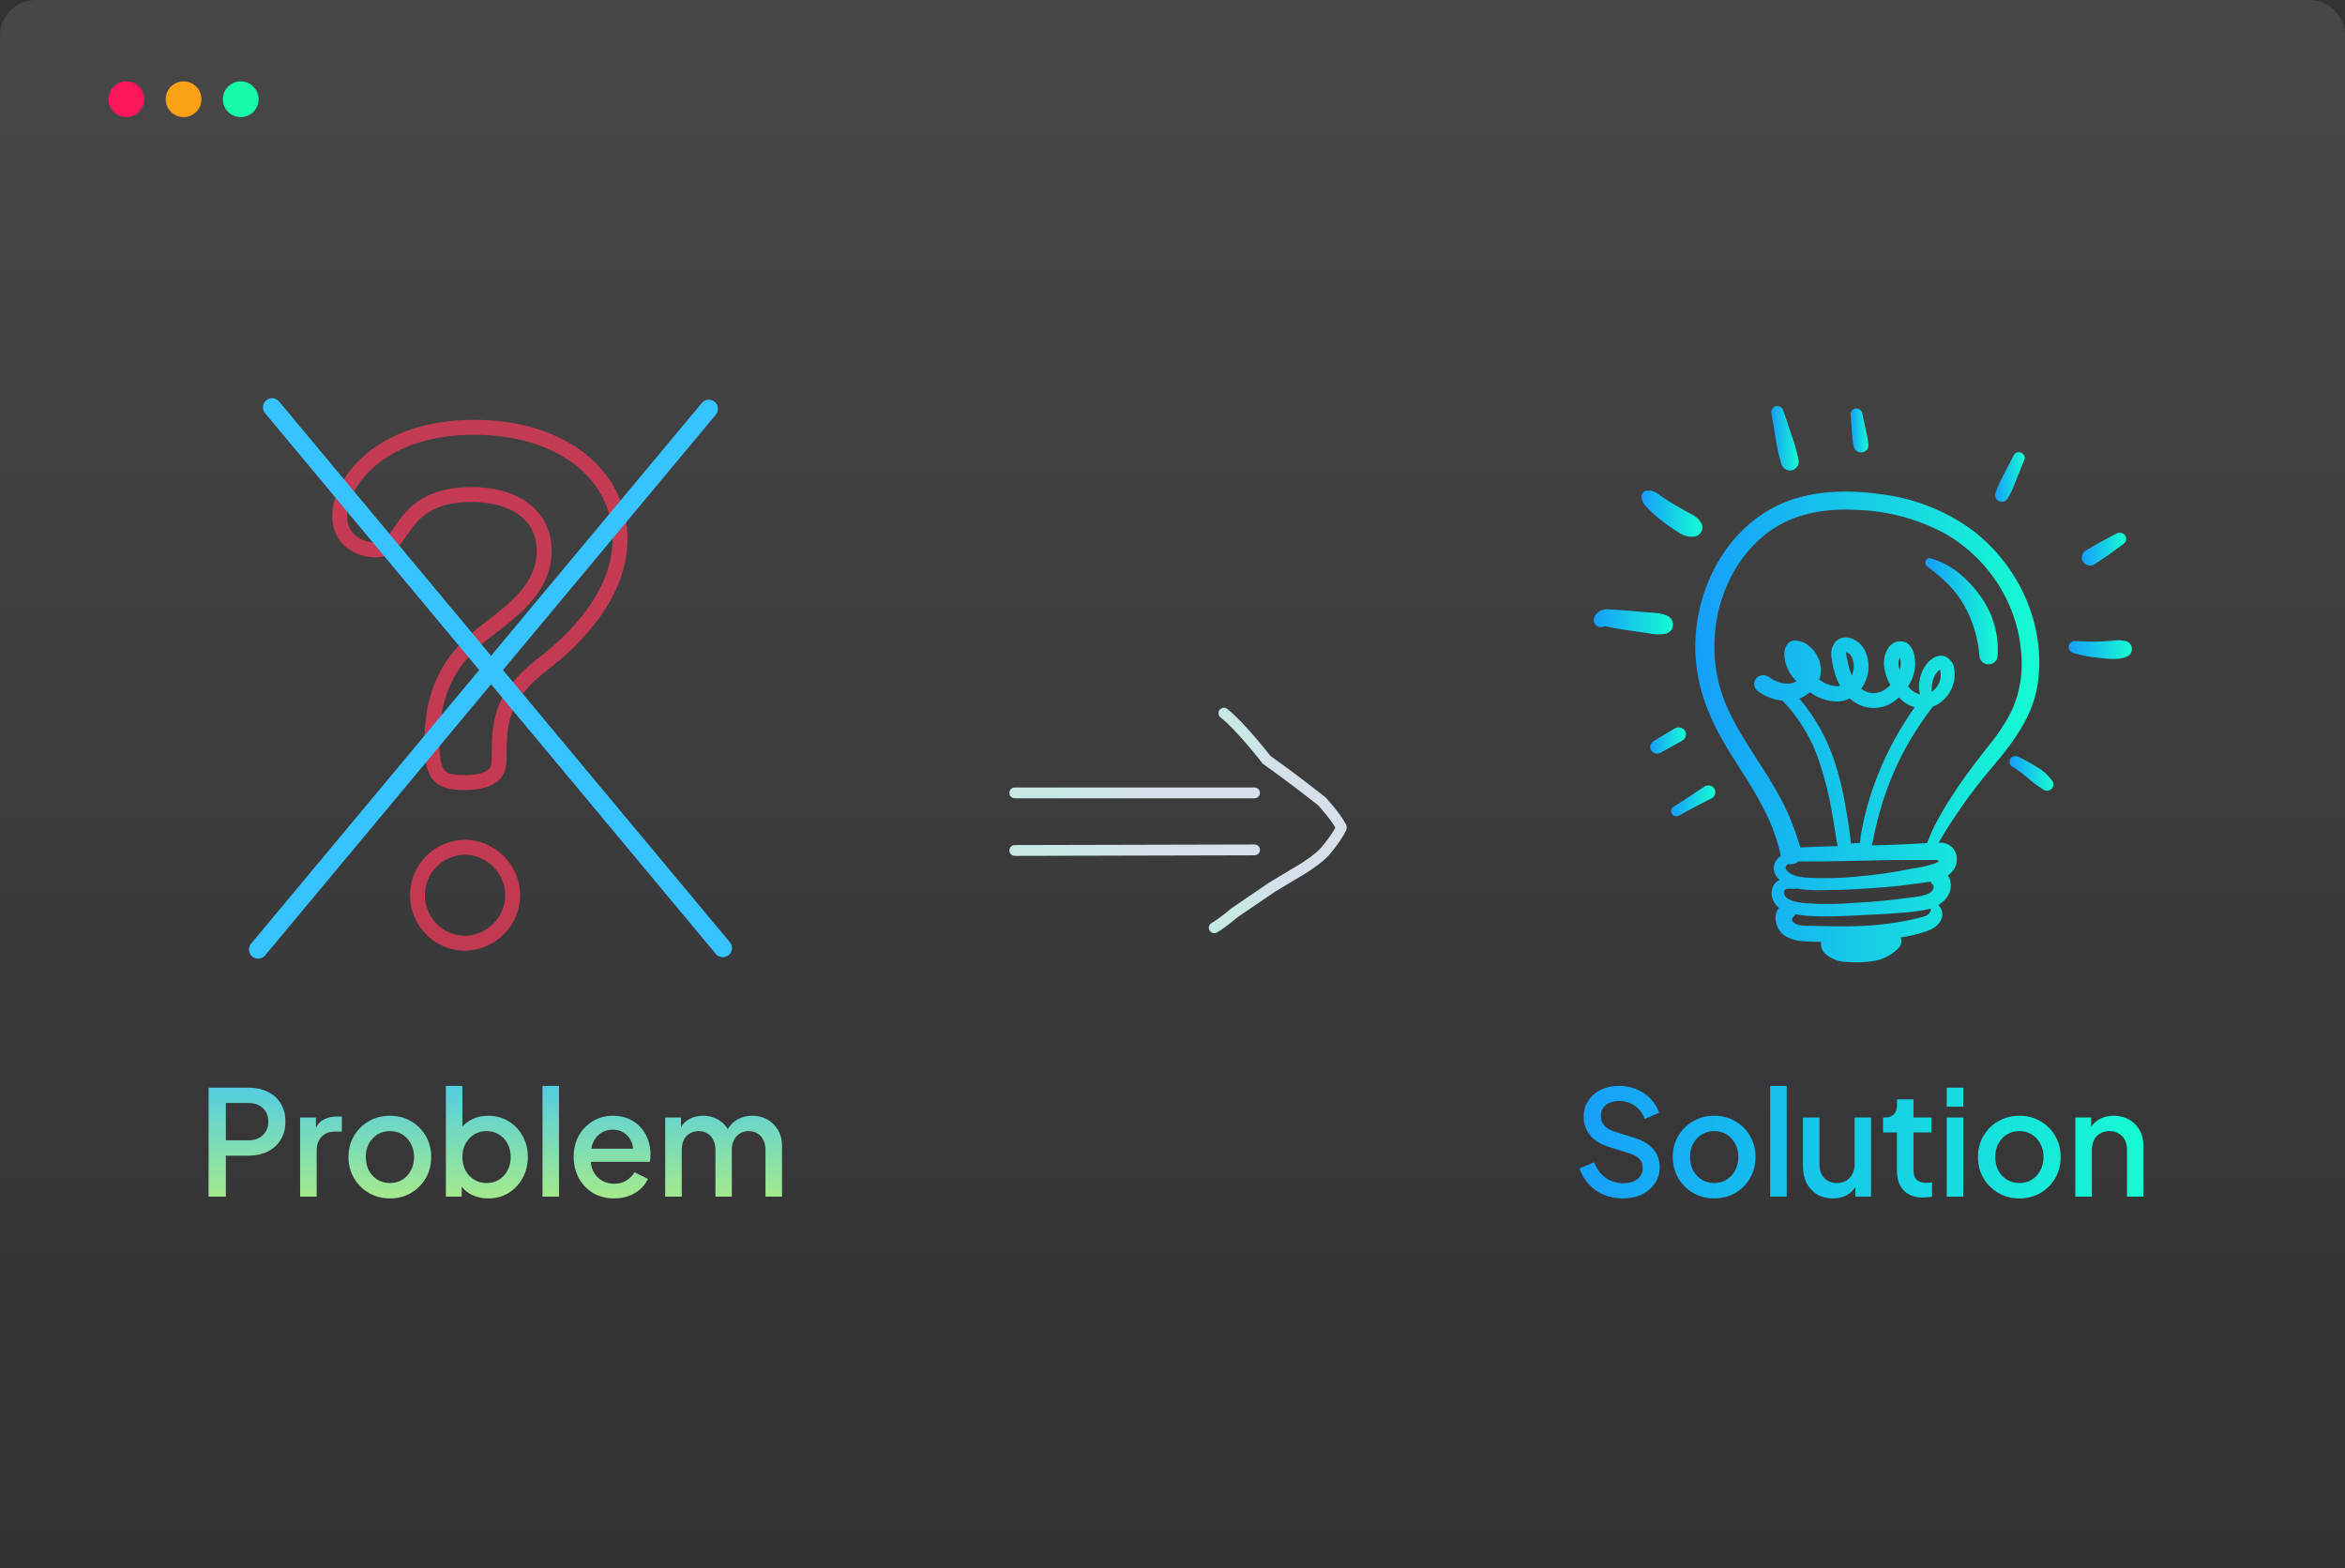 <svg width="456" height="305" viewBox="0 0 456 305" fill="none" xmlns="http://www.w3.org/2000/svg">
<rect x="0" y="0" width="456" height="305" fill="#333333" stroke="none"/>
<path d="M0 6.949C0 3.111 3.111 0 6.949 0H449.051C452.889 0 456 3.111 456 6.949V305H0V6.949Z" fill="url(#paint0_linear_719_1057)" fill-opacity="0.1"/>
<circle cx="24.579" cy="19.303" r="3.474" fill="#FC165B"/>
<circle cx="35.697" cy="19.303" r="3.474" fill="#FCA016"/>
<circle cx="46.814" cy="19.303" r="3.474" fill="#16FCA9"/>
<g opacity="0.9">
<path d="M197.332 154.214H243.95" stroke="url(#paint1_linear_719_1057)" stroke-width="2.105" stroke-linecap="round"/>
<path d="M197.332 165.415L243.956 165.301" stroke="url(#paint2_linear_719_1057)" stroke-width="2.105" stroke-linecap="round"/>
<path d="M237.989 138.709C241.205 141.205 246.295 147.776 246.295 147.776L250.224 150.632C252.508 152.313 257.024 155.841 257.024 155.841C257.024 155.841 259.787 158.874 260.606 160.513C260.736 160.772 260.946 160.786 260.78 161.119C259.998 162.681 258.861 164.158 257.751 165.497C256.565 166.928 253.65 168.767 253.65 168.767C253.65 168.767 249.858 171.08 247.316 172.574L240.1 177.498C240.1 177.498 237.574 179.64 236.12 180.448" stroke="url(#paint3_linear_719_1057)" stroke-width="2.105" stroke-linecap="round"/>
</g>
<path d="M105.449 129.259L105.446 129.262C101.468 132.374 99.291 135.135 98.171 138.191C97.071 141.188 97.053 144.322 97.053 147.918C97.053 149 96.774 149.981 95.966 150.719C95.131 151.482 93.484 152.215 90.24 152.215C87.479 152.215 86.123 151.691 85.345 150.764C84.496 149.753 83.986 147.881 83.986 144.277C83.986 138.479 85.263 134.269 86.979 131.115C88.698 127.953 90.898 125.776 92.864 124.089C93.677 123.397 94.585 122.699 95.564 121.945C95.934 121.66 96.315 121.368 96.704 121.065C98.098 119.98 99.568 118.789 100.901 117.465C103.563 114.819 105.827 111.493 105.827 107.155C105.827 103.446 104.183 100.624 101.526 98.785C98.931 96.988 95.459 96.181 91.774 96.181C88.017 96.181 85.278 96.891 83.179 98.045C81.079 99.2 79.739 100.736 78.696 102.17C78.376 102.609 78.059 103.077 77.766 103.508C77.605 103.745 77.452 103.97 77.311 104.174C76.884 104.787 76.498 105.295 76.088 105.71C75.332 106.476 74.467 106.964 73.005 106.964C71.409 106.964 69.638 106.426 68.295 105.343C66.992 104.293 66.051 102.705 66.051 100.433C66.051 93.914 73.814 83.11 92.193 83.11C109.651 83.11 120.573 92.706 120.573 104.773C120.573 110.909 117.797 116.273 114.458 120.529C111.123 124.778 107.318 127.806 105.449 129.259ZM81.176 174.116L81.176 174.113C81.171 171.657 82.136 169.298 83.861 167.55C85.583 165.805 87.922 164.81 90.373 164.779C92.84 164.805 95.199 165.797 96.944 167.542C98.689 169.288 99.681 171.648 99.706 174.116C99.681 176.585 98.689 178.945 96.944 180.69C95.197 182.438 92.834 183.43 90.364 183.453C85.195 183.449 81.176 179.106 81.176 174.116Z" stroke="#FD3A5C" stroke-opacity="0.7" stroke-width="2.9"/>
<line x1="52.911" y1="79.227" x2="140.554" y2="184.396" stroke="url(#paint4_linear_719_1057)" stroke-width="3.547" stroke-linecap="round"/>
<line x1="50.187" y1="184.681" x2="137.837" y2="79.517" stroke="url(#paint5_linear_719_1057)" stroke-width="3.547" stroke-linecap="round"/>
<path d="M40.56 232.748V211.543H48.273C49.696 211.543 50.949 211.809 52.03 212.34C53.131 212.852 53.985 213.612 54.592 214.617C55.199 215.604 55.503 216.79 55.503 218.175C55.503 219.541 55.19 220.718 54.564 221.705C53.956 222.691 53.112 223.45 52.03 223.982C50.949 224.513 49.696 224.779 48.273 224.779H43.918V232.748H40.56ZM43.918 221.79H48.359C49.118 221.79 49.782 221.638 50.351 221.335C50.92 221.031 51.366 220.613 51.689 220.082C52.011 219.532 52.173 218.887 52.173 218.147C52.173 217.407 52.011 216.771 51.689 216.24C51.366 215.689 50.92 215.272 50.351 214.987C49.782 214.684 49.118 214.532 48.359 214.532H43.918V221.79ZM58.364 232.748V217.35H61.438V220.452L61.153 219.997C61.495 218.991 62.045 218.27 62.804 217.834C63.563 217.378 64.474 217.15 65.537 217.15H66.476V220.082H65.138C64.076 220.082 63.212 220.414 62.548 221.078C61.903 221.724 61.58 222.653 61.58 223.868V232.748H58.364ZM75.822 233.09C74.341 233.09 72.985 232.739 71.751 232.037C70.537 231.335 69.569 230.376 68.848 229.162C68.127 227.948 67.766 226.572 67.766 225.035C67.766 223.479 68.127 222.103 68.848 220.908C69.569 219.693 70.537 218.744 71.751 218.061C72.966 217.359 74.322 217.008 75.822 217.008C77.34 217.008 78.696 217.359 79.892 218.061C81.106 218.744 82.064 219.693 82.767 220.908C83.488 222.103 83.848 223.479 83.848 225.035C83.848 226.591 83.488 227.976 82.767 229.19C82.046 230.405 81.078 231.363 79.863 232.065C78.649 232.748 77.302 233.09 75.822 233.09ZM75.822 230.101C76.732 230.101 77.539 229.883 78.241 229.447C78.943 229.01 79.493 228.412 79.892 227.653C80.309 226.875 80.518 226.003 80.518 225.035C80.518 224.067 80.309 223.204 79.892 222.445C79.493 221.686 78.943 221.088 78.241 220.651C77.539 220.215 76.732 219.997 75.822 219.997C74.93 219.997 74.123 220.215 73.402 220.651C72.7 221.088 72.14 221.686 71.723 222.445C71.324 223.204 71.125 224.067 71.125 225.035C71.125 226.003 71.324 226.875 71.723 227.653C72.14 228.412 72.7 229.01 73.402 229.447C74.123 229.883 74.93 230.101 75.822 230.101ZM94.93 233.09C93.735 233.09 92.644 232.843 91.657 232.35C90.689 231.856 89.94 231.145 89.409 230.215L89.778 229.617V232.748H86.704V211.202H89.921V220.538L89.409 219.798C89.978 218.925 90.737 218.242 91.686 217.748C92.634 217.255 93.716 217.008 94.93 217.008C96.391 217.008 97.701 217.359 98.858 218.061C100.035 218.763 100.955 219.722 101.619 220.936C102.302 222.151 102.644 223.517 102.644 225.035C102.644 226.553 102.302 227.919 101.619 229.134C100.955 230.348 100.044 231.316 98.887 232.037C97.729 232.739 96.41 233.09 94.93 233.09ZM94.617 230.101C95.528 230.101 96.335 229.883 97.037 229.447C97.739 229.01 98.289 228.412 98.688 227.653C99.105 226.875 99.314 226.003 99.314 225.035C99.314 224.067 99.105 223.204 98.688 222.445C98.289 221.686 97.739 221.088 97.037 220.651C96.335 220.215 95.528 219.997 94.617 219.997C93.725 219.997 92.919 220.215 92.198 220.651C91.496 221.088 90.936 221.686 90.519 222.445C90.12 223.204 89.921 224.067 89.921 225.035C89.921 226.003 90.12 226.875 90.519 227.653C90.936 228.412 91.496 229.01 92.198 229.447C92.919 229.883 93.725 230.101 94.617 230.101ZM105.489 232.748V211.202H108.705V232.748H105.489ZM119.412 233.09C117.875 233.09 116.508 232.739 115.313 232.037C114.137 231.316 113.216 230.348 112.552 229.134C111.888 227.9 111.556 226.524 111.556 225.006C111.556 223.45 111.888 222.075 112.552 220.879C113.235 219.684 114.146 218.744 115.285 218.061C116.423 217.359 117.713 217.008 119.156 217.008C120.313 217.008 121.347 217.207 122.258 217.606C123.169 218.004 123.937 218.555 124.564 219.257C125.19 219.94 125.664 220.727 125.987 221.619C126.328 222.511 126.499 223.46 126.499 224.466C126.499 224.712 126.49 224.968 126.471 225.234C126.452 225.5 126.414 225.746 126.357 225.974H114.089V223.412H124.535L122.998 224.579C123.188 223.65 123.121 222.824 122.799 222.103C122.495 221.363 122.021 220.784 121.376 220.367C120.75 219.93 120.009 219.712 119.156 219.712C118.302 219.712 117.543 219.93 116.879 220.367C116.214 220.784 115.702 221.391 115.341 222.188C114.981 222.966 114.839 223.915 114.915 225.035C114.82 226.078 114.962 226.989 115.341 227.767C115.74 228.545 116.29 229.152 116.992 229.589C117.713 230.025 118.529 230.244 119.44 230.244C120.37 230.244 121.157 230.035 121.803 229.617C122.467 229.2 122.989 228.659 123.368 227.995L125.987 229.276C125.683 229.997 125.209 230.652 124.564 231.24C123.937 231.809 123.178 232.264 122.287 232.606C121.414 232.929 120.455 233.09 119.412 233.09ZM129.354 232.748V217.35H132.428V220.68L132.03 220.168C132.352 219.124 132.941 218.336 133.795 217.805C134.649 217.274 135.626 217.008 136.726 217.008C137.96 217.008 139.051 217.34 140 218.004C140.967 218.65 141.613 219.513 141.935 220.595L141.024 220.68C141.48 219.446 142.172 218.526 143.102 217.919C144.051 217.312 145.132 217.008 146.347 217.008C147.41 217.008 148.368 217.255 149.222 217.748C150.095 218.242 150.787 218.925 151.3 219.798C151.812 220.67 152.068 221.667 152.068 222.786V232.748H148.852V223.669C148.852 222.891 148.709 222.236 148.425 221.705C148.159 221.154 147.78 220.737 147.286 220.452C146.812 220.149 146.252 219.997 145.607 219.997C144.962 219.997 144.392 220.149 143.899 220.452C143.406 220.737 143.017 221.154 142.732 221.705C142.447 222.255 142.305 222.91 142.305 223.669V232.748H139.117V223.669C139.117 222.891 138.975 222.236 138.69 221.705C138.425 221.154 138.045 220.737 137.552 220.452C137.077 220.149 136.508 219.997 135.844 219.997C135.199 219.997 134.63 220.149 134.136 220.452C133.643 220.737 133.254 221.154 132.969 221.705C132.704 222.255 132.571 222.91 132.571 223.669V232.748H129.354Z" fill="url(#paint6_linear_719_1057)"/>
<path d="M315.504 233.09C314.176 233.09 312.942 232.843 311.804 232.35C310.665 231.838 309.697 231.145 308.9 230.272C308.103 229.399 307.515 228.393 307.136 227.255L309.982 226.059C310.494 227.369 311.244 228.374 312.231 229.077C313.217 229.779 314.356 230.13 315.646 230.13C316.405 230.13 317.069 230.016 317.639 229.788C318.208 229.541 318.644 229.2 318.948 228.763C319.271 228.327 319.432 227.824 319.432 227.255C319.432 226.477 319.214 225.86 318.777 225.405C318.341 224.949 317.696 224.589 316.842 224.323L312.857 223.071C311.263 222.577 310.048 221.828 309.213 220.822C308.379 219.798 307.961 218.602 307.961 217.236C307.961 216.04 308.255 214.997 308.843 214.105C309.432 213.194 310.238 212.482 311.263 211.97C312.307 211.458 313.492 211.202 314.821 211.202C316.092 211.202 317.25 211.429 318.293 211.885C319.337 212.321 320.229 212.928 320.969 213.706C321.728 214.484 322.278 215.386 322.62 216.41L319.83 217.634C319.413 216.515 318.758 215.651 317.866 215.044C316.993 214.437 315.978 214.133 314.821 214.133C314.119 214.133 313.502 214.257 312.971 214.503C312.439 214.731 312.022 215.073 311.718 215.528C311.434 215.964 311.291 216.477 311.291 217.065C311.291 217.748 311.51 218.355 311.946 218.887C312.382 219.418 313.047 219.817 313.938 220.082L317.639 221.249C319.327 221.762 320.599 222.502 321.453 223.469C322.307 224.418 322.734 225.604 322.734 227.027C322.734 228.204 322.42 229.247 321.794 230.158C321.187 231.069 320.343 231.79 319.261 232.321C318.179 232.834 316.927 233.09 315.504 233.09ZM333.336 233.09C331.856 233.09 330.499 232.739 329.266 232.037C328.051 231.335 327.083 230.376 326.362 229.162C325.641 227.948 325.281 226.572 325.281 225.035C325.281 223.479 325.641 222.103 326.362 220.908C327.083 219.693 328.051 218.744 329.266 218.061C330.48 217.359 331.837 217.008 333.336 217.008C334.854 217.008 336.211 217.359 337.406 218.061C338.621 218.744 339.579 219.693 340.281 220.908C341.002 222.103 341.363 223.479 341.363 225.035C341.363 226.591 341.002 227.976 340.281 229.19C339.56 230.405 338.592 231.363 337.378 232.065C336.163 232.748 334.816 233.09 333.336 233.09ZM333.336 230.101C334.247 230.101 335.053 229.883 335.755 229.447C336.457 229.01 337.008 228.412 337.406 227.653C337.824 226.875 338.032 226.003 338.032 225.035C338.032 224.067 337.824 223.204 337.406 222.445C337.008 221.686 336.457 221.088 335.755 220.651C335.053 220.215 334.247 219.997 333.336 219.997C332.444 219.997 331.638 220.215 330.917 220.651C330.214 221.088 329.655 221.686 329.237 222.445C328.839 223.204 328.639 224.067 328.639 225.035C328.639 226.003 328.839 226.875 329.237 227.653C329.655 228.412 330.214 229.01 330.917 229.447C331.638 229.883 332.444 230.101 333.336 230.101ZM344.219 232.748V211.202H347.435V232.748H344.219ZM356.405 233.09C355.248 233.09 354.233 232.834 353.36 232.321C352.487 231.79 351.804 231.06 351.311 230.13C350.836 229.181 350.599 228.09 350.599 226.856V217.35H353.815V226.572C353.815 227.274 353.958 227.891 354.242 228.422C354.527 228.953 354.925 229.371 355.438 229.674C355.95 229.959 356.538 230.101 357.202 230.101C357.886 230.101 358.483 229.949 358.996 229.646C359.508 229.342 359.906 228.915 360.191 228.365C360.495 227.815 360.646 227.17 360.646 226.429V217.35H363.834V232.748H360.789V229.731L361.13 230.13C360.77 231.078 360.172 231.809 359.337 232.321C358.502 232.834 357.525 233.09 356.405 233.09ZM373.966 232.919C372.353 232.919 371.101 232.464 370.209 231.553C369.317 230.642 368.871 229.361 368.871 227.71V220.253H366.167V217.35H366.594C367.315 217.35 367.875 217.141 368.274 216.723C368.672 216.306 368.871 215.737 368.871 215.016V213.82H372.088V217.35H375.589V220.253H372.088V227.568C372.088 228.099 372.173 228.555 372.344 228.934C372.515 229.295 372.79 229.579 373.169 229.788C373.549 229.978 374.042 230.073 374.65 230.073C374.801 230.073 374.972 230.063 375.162 230.044C375.352 230.025 375.532 230.006 375.703 229.987V232.748C375.437 232.786 375.143 232.824 374.82 232.862C374.498 232.9 374.213 232.919 373.966 232.919ZM378.558 232.748V217.35H381.774V232.748H378.558ZM378.558 215.243V211.543H381.774V215.243H378.558ZM392.68 233.09C391.2 233.09 389.843 232.739 388.609 232.037C387.395 231.335 386.427 230.376 385.706 229.162C384.985 227.948 384.625 226.572 384.625 225.035C384.625 223.479 384.985 222.103 385.706 220.908C386.427 219.693 387.395 218.744 388.609 218.061C389.824 217.359 391.181 217.008 392.68 217.008C394.198 217.008 395.554 217.359 396.75 218.061C397.964 218.744 398.923 219.693 399.625 220.908C400.346 222.103 400.706 223.479 400.706 225.035C400.706 226.591 400.346 227.976 399.625 229.19C398.904 230.405 397.936 231.363 396.721 232.065C395.507 232.748 394.16 233.09 392.68 233.09ZM392.68 230.101C393.591 230.101 394.397 229.883 395.099 229.447C395.801 229.01 396.351 228.412 396.75 227.653C397.167 226.875 397.376 226.003 397.376 225.035C397.376 224.067 397.167 223.204 396.75 222.445C396.351 221.686 395.801 221.088 395.099 220.651C394.397 220.215 393.591 219.997 392.68 219.997C391.788 219.997 390.981 220.215 390.26 220.651C389.558 221.088 388.998 221.686 388.581 222.445C388.182 223.204 387.983 224.067 387.983 225.035C387.983 226.003 388.182 226.875 388.581 227.653C388.998 228.412 389.558 229.01 390.26 229.447C390.981 229.883 391.788 230.101 392.68 230.101ZM403.563 232.748V217.35H406.637V220.367L406.267 219.968C406.646 219.001 407.253 218.27 408.088 217.777C408.923 217.264 409.891 217.008 410.992 217.008C412.13 217.008 413.136 217.255 414.009 217.748C414.882 218.242 415.565 218.925 416.058 219.798C416.551 220.67 416.798 221.676 416.798 222.815V232.748H413.61V223.669C413.61 222.891 413.468 222.236 413.183 221.705C412.899 221.154 412.491 220.737 411.959 220.452C411.447 220.149 410.859 219.997 410.195 219.997C409.531 219.997 408.933 220.149 408.401 220.452C407.889 220.737 407.491 221.154 407.206 221.705C406.921 222.255 406.779 222.91 406.779 223.669V232.748H403.563Z" fill="url(#paint7_linear_719_1057)"/>
<g clip-path="url(#clip0_719_1057)">
<path d="M383.446 103.047C378.277 99.299 372.197 96.915 365.799 96.128C359.159 95.201 352.079 95.322 345.878 98.201C334.789 103.442 329.02 116.143 329.717 127.731C330.107 134.182 332.515 140.021 335.868 145.536C339.138 150.899 342.857 155.979 344.998 161.923C345.533 163.417 345.974 164.941 346.318 166.487C346.122 166.612 345.936 166.753 345.762 166.906C345.249 167.407 344.951 168.079 344.927 168.785C344.904 169.492 345.158 170.181 345.637 170.712C345.759 170.872 345.892 171.023 346.036 171.164C345.672 171.321 345.353 171.561 345.106 171.866C344.734 172.38 344.523 172.987 344.496 173.614C344.47 174.242 344.629 174.864 344.957 175.406C345.205 175.856 345.544 176.254 345.953 176.575C344.608 178.059 345.355 180.776 346.924 181.905C348.082 182.65 349.437 183.053 350.825 183.067C351.937 183.147 353.058 183.171 354.145 183.196C354.07 183.609 354.1 184.034 354.233 184.433C354.366 184.832 354.598 185.194 354.909 185.486C356.086 186.539 357.633 187.116 359.233 187.099C361.026 187.259 362.833 187.18 364.604 186.865C366.337 186.531 367.922 185.686 369.144 184.445C369.418 184.171 369.606 183.827 369.685 183.453C369.764 183.078 369.732 182.69 369.592 182.333C371.157 182.098 372.701 181.742 374.207 181.268C375.652 180.809 377.154 180.051 377.594 178.518C377.717 178.08 377.719 177.617 377.598 177.178C377.477 176.739 377.238 176.338 376.905 176.019C377.746 175.553 378.434 174.865 378.889 174.035C379.206 173.444 379.364 172.785 379.347 172.119C379.329 171.453 379.137 170.802 378.789 170.229C379.332 169.893 379.776 169.428 380.078 168.877C380.381 168.326 380.531 167.708 380.516 167.084C380.53 166.658 380.453 166.234 380.291 165.839C380.128 165.444 379.884 165.085 379.572 164.786C379.26 164.487 378.888 164.254 378.479 164.101C378.07 163.948 377.633 163.879 377.195 163.898H376.98C378.341 161.479 379.885 159.205 381.429 156.939C383.248 154.31 385.207 151.774 387.297 149.343C391.447 144.424 395.348 139.351 396.27 132.86C397.872 121.594 392.609 109.95 383.446 103.047ZM375.145 177.672C374.748 178.028 374.256 178.271 373.726 178.373C372.423 178.736 371.07 179.01 369.733 179.26C366.817 179.771 363.864 180.065 360.902 180.139C357.963 180.236 355.025 180.139 352.087 180.059C351.082 180.059 349.597 180.123 348.767 179.413C348.672 179.35 348.596 179.265 348.542 179.166C348.489 179.067 348.462 178.957 348.462 178.845C348.462 178.733 348.489 178.623 348.542 178.524C348.596 178.425 348.672 178.34 348.767 178.276C348.913 178.145 349.034 177.99 349.124 177.817C350.603 178.075 352.103 178.209 353.606 178.22C357.283 178.325 360.985 178.018 364.654 177.857C366.471 177.776 368.297 177.68 370.107 177.502C371.783 177.397 373.448 177.165 375.087 176.809L375.328 176.744C375.381 176.806 375.442 176.86 375.51 176.906C375.519 176.962 375.245 177.543 375.137 177.672H375.145ZM375.303 173.64C374.124 174.349 372.456 174.446 371.153 174.615C367.783 175.075 364.38 175.422 360.977 175.575C357.715 175.877 354.433 175.91 351.165 175.672C349.979 175.535 348.152 175.373 347.281 174.47C347.11 174.319 346.988 174.122 346.929 173.905C346.87 173.687 346.877 173.458 346.949 173.244C347.264 172.664 348.377 172.857 348.899 172.898C349.047 172.914 349.195 172.883 349.323 172.809C351.189 173.118 353.085 173.224 354.975 173.124C358.877 173.124 362.778 172.841 366.662 172.543C368.646 172.39 370.63 172.148 372.597 171.866C373.502 171.737 374.448 171.632 375.378 171.47C375.459 171.65 375.581 171.81 375.735 171.938C376.291 172.39 375.95 173.228 375.295 173.623L375.303 173.64ZM377.079 167.43L376.946 167.543C376.763 167.701 376.552 167.827 376.324 167.914C374.841 168.406 373.312 168.754 371.759 168.954C368.294 169.671 364.788 170.18 361.259 170.479C357.856 170.824 354.43 170.891 351.016 170.68C349.804 170.567 347.854 170.229 347.281 169.003C347.123 168.664 347.331 168.333 347.721 168.043C348.073 168.113 348.436 168.104 348.784 168.018C349.132 167.931 349.455 167.769 349.73 167.543H350.883C352.17 167.543 353.456 167.543 354.751 167.543L362.67 167.39C365.243 167.342 367.824 167.253 370.397 167.269H374.456C375.062 167.269 375.676 167.269 376.291 167.269H376.581C376.737 167.337 376.902 167.386 377.071 167.414L377.079 167.43ZM351.946 134.642C353.394 135.694 355.122 136.321 356.926 136.448C357.885 136.481 358.836 136.276 359.69 135.852C360.305 136.409 361.012 136.861 361.782 137.19C362.885 137.646 364.095 137.8 365.282 137.635C366.468 137.47 367.586 136.993 368.513 136.255C368.781 136.061 369.036 135.851 369.277 135.626L369.484 135.86C370.26 136.663 371.243 137.25 372.331 137.561C369.644 141.346 367.384 145.402 365.592 149.657C364.569 152.093 363.707 154.59 363.01 157.133C362.653 158.431 362.354 159.745 362.105 161.068C361.896 162.006 361.758 162.957 361.69 163.914C361.093 163.971 360.495 164.019 359.897 164.043C359.828 162.987 359.703 161.935 359.524 160.89C359.308 159.431 359.084 157.971 358.818 156.528C358.319 153.547 357.584 150.608 356.619 147.738C355.158 143.409 352.877 139.383 349.896 135.868C350.645 135.574 351.338 135.16 351.946 134.642ZM359.69 127.231C359.957 127.531 360.155 127.883 360.271 128.263C360.599 129.258 360.549 130.334 360.13 131.295L360.08 131.392C359.876 130.9 359.704 130.397 359.565 129.884C359.416 129.36 359.308 128.828 359.2 128.271C359.15 128.013 358.843 126.941 359.101 126.723C358.984 126.82 359.574 127.134 359.69 127.231ZM369.186 128.924C369.181 128.567 369.264 128.213 369.426 127.892C369.493 128.126 369.576 128.376 369.576 128.408C369.654 129.056 369.595 129.712 369.401 130.336C369.247 129.88 369.169 129.404 369.169 128.924H369.186ZM377.204 130.247H377.254C377.471 131.049 377.428 131.897 377.131 132.675C376.834 133.453 376.297 134.123 375.593 134.594C375.587 133.944 375.648 133.296 375.776 132.658C375.89 132.084 376.115 131.537 376.44 131.045C376.544 130.894 376.661 130.751 376.789 130.618C376.909 130.482 377.043 130.358 377.187 130.247H377.204ZM391.406 137.771C390.13 140.401 388.53 142.87 386.641 145.125C382.823 149.964 379.171 154.858 376.316 160.358C375.718 161.519 375.228 162.777 374.722 163.955C374.506 163.955 374.299 164.003 374.108 164.011L370.422 164.213C368.273 164.326 366.114 164.374 363.965 164.422C364.255 163.495 364.388 162.511 364.604 161.56C364.886 160.302 365.21 159.052 365.558 157.81C366.255 155.325 367.111 152.885 368.123 150.504C370.128 145.841 372.733 141.443 375.876 137.416C376.097 137.341 376.313 137.252 376.523 137.15C377.734 136.475 378.713 135.469 379.339 134.258C379.965 133.046 380.209 131.682 380.042 130.336C380.02 129.799 379.855 129.278 379.564 128.822C379.273 128.366 378.866 127.99 378.382 127.731C377.104 127.15 375.784 127.9 374.913 128.82C374.174 129.674 373.649 130.683 373.377 131.766C373.105 132.85 373.094 133.981 373.344 135.069C372.405 134.817 371.592 134.245 371.053 133.456C371.696 132.457 372.13 131.345 372.331 130.182C372.647 128.231 372.182 124.602 369.393 124.731C366.969 124.844 366.139 127.828 366.388 129.731C366.568 130.963 366.973 132.153 367.584 133.247C367.325 133.503 367.048 133.74 366.754 133.956C366.071 134.503 365.214 134.802 364.33 134.802C363.445 134.802 362.589 134.503 361.906 133.956C362.742 132.839 363.235 131.515 363.331 130.137C363.426 128.759 363.119 127.383 362.446 126.167C361.35 124.336 358.611 123.005 356.868 124.876C356.518 125.333 356.275 125.858 356.158 126.415C356.04 126.973 356.05 127.549 356.187 128.102C356.354 129.385 356.66 130.647 357.1 131.868C357.301 132.39 357.537 132.899 357.806 133.392C357.695 133.428 357.581 133.453 357.465 133.465C356.203 133.48 354.973 133.076 353.979 132.319L353.755 132.223C353.853 131.96 353.93 131.69 353.988 131.416C354.173 130.383 354.082 129.32 353.721 128.331C353.36 127.342 352.743 126.461 351.929 125.771C351.13 125.023 350.068 124.596 348.958 124.578C347.464 124.683 346.965 126.102 346.965 127.344C347.058 129.299 347.913 131.147 349.356 132.513C347.613 133.505 345.33 132.731 343.762 131.553C343.355 131.324 342.872 131.261 342.418 131.378C341.964 131.494 341.575 131.78 341.338 132.174C341.111 132.571 341.051 133.038 341.17 133.477C341.289 133.915 341.578 134.293 341.977 134.529C343.339 135.51 344.947 136.118 346.633 136.287C350.073 139.88 352.6 144.204 354.013 148.915C354.893 151.637 355.589 154.411 356.096 157.221C356.37 158.673 356.602 160.124 356.826 161.576C356.95 162.581 357.127 163.58 357.358 164.568L354.776 164.64C353.481 164.64 352.195 164.745 350.908 164.801H350.078C349.262 161.982 348.207 159.234 346.924 156.584C345.571 153.944 344.069 151.379 342.425 148.899C339.246 143.932 335.851 138.98 334.332 133.247C331.543 122.699 334.839 110.2 343.977 103.41C348.8 99.91 354.71 98.87 360.678 99.16C366.859 99.3 372.913 100.9 378.316 103.821C382.783 106.432 386.49 110.109 389.084 114.502C391.679 118.895 393.075 123.86 393.14 128.924C393.177 131.958 392.582 134.967 391.389 137.771H391.406Z" fill="url(#paint8_linear_719_1057)"/>
<path d="M324.422 119.885C323.202 119.183 321.542 119.191 320.155 119.078C318.935 118.957 317.715 118.869 316.495 118.764C315.275 118.659 314.038 118.578 312.826 118.514C312.214 118.429 311.591 118.554 311.064 118.867C310.536 119.181 310.138 119.663 309.938 120.231C309.859 120.527 309.882 120.839 310.002 121.121C310.121 121.403 310.332 121.64 310.602 121.796C310.81 121.911 311.046 121.972 311.286 121.972C311.527 121.972 311.763 121.911 311.971 121.796H312.179L312.361 121.844C312.893 121.981 313.449 122.062 313.98 122.175C314.993 122.377 316.005 122.506 317.026 122.659C318.047 122.812 319.267 122.997 320.396 123.143C321.565 123.419 322.781 123.455 323.965 123.247C324.318 123.143 324.631 122.943 324.87 122.67C325.108 122.397 325.26 122.064 325.308 121.709C325.356 121.354 325.298 120.994 325.141 120.67C324.984 120.347 324.734 120.074 324.422 119.885Z" fill="url(#paint9_linear_719_1057)"/>
<path d="M330.796 101.724C330.662 101.499 330.515 101.281 330.356 101.071C330.075 100.755 329.744 100.483 329.377 100.265C328.987 100.015 328.547 99.829 328.132 99.612C327.318 99.16 326.488 98.676 325.658 98.192C324.828 97.709 324.131 97.265 323.376 96.741L322.239 95.934C321.981 95.762 321.702 95.621 321.409 95.515C321.319 95.489 321.227 95.47 321.135 95.459C320.985 95.422 320.829 95.419 320.678 95.451C320.587 95.451 320.595 95.451 320.678 95.451C320.477 95.398 320.265 95.399 320.065 95.453C319.864 95.507 319.682 95.613 319.538 95.759C319.394 95.905 319.293 96.085 319.245 96.282C319.197 96.479 319.205 96.685 319.267 96.878C319.276 97.019 319.299 97.16 319.333 97.297C319.388 97.466 319.454 97.63 319.533 97.789C319.688 98.063 319.878 98.318 320.097 98.547C320.404 98.886 320.753 99.2 321.093 99.515C321.82 100.218 322.587 100.881 323.392 101.499C324.222 102.103 325.011 102.676 325.882 103.216C326.269 103.486 326.674 103.732 327.094 103.95C327.757 104.29 328.505 104.441 329.252 104.386C329.569 104.377 329.877 104.289 330.148 104.13C330.419 103.971 330.644 103.747 330.799 103.479C330.954 103.211 331.036 102.909 331.035 102.601C331.035 102.294 330.952 101.992 330.796 101.724Z" fill="url(#paint10_linear_719_1057)"/>
<path d="M349.73 89.427C349.39 87.784 348.93 86.167 348.352 84.588C347.862 82.976 347.298 81.411 346.758 79.831C346.671 79.539 346.471 79.293 346.2 79.142C345.929 78.992 345.608 78.949 345.306 79.024C345.006 79.109 344.752 79.303 344.597 79.567C344.442 79.83 344.399 80.141 344.476 80.435C344.758 82.088 345.015 83.75 345.306 85.395C345.555 87.049 345.924 88.685 346.41 90.29C346.537 90.711 346.829 91.068 347.222 91.284C347.615 91.501 348.08 91.561 348.518 91.451C348.946 91.325 349.309 91.046 349.534 90.671C349.759 90.295 349.829 89.85 349.73 89.427Z" fill="url(#paint11_linear_719_1057)"/>
<path d="M363.077 84.814C363.01 84.306 362.844 83.838 362.736 83.298C362.529 82.29 362.313 81.274 362.097 80.266C362.024 80.009 361.857 79.787 361.628 79.64C361.399 79.493 361.123 79.431 360.851 79.467C360.579 79.502 360.329 79.632 360.148 79.832C359.966 80.032 359.866 80.29 359.864 80.556L360.088 83.653C360.13 84.161 360.147 84.677 360.188 85.193C360.266 85.798 360.376 86.398 360.52 86.992C360.613 87.314 360.824 87.592 361.112 87.774C361.401 87.957 361.748 88.031 362.089 87.983C362.432 87.945 362.749 87.785 362.977 87.533C363.206 87.281 363.33 86.956 363.326 86.621C363.276 86.014 363.192 85.412 363.077 84.814Z" fill="url(#paint12_linear_719_1057)"/>
<path d="M393.025 88.04C392.774 87.936 392.493 87.923 392.234 88.005C391.974 88.086 391.754 88.256 391.613 88.483C390.999 89.688 390.379 90.892 389.754 92.096C389.447 92.701 389.123 93.298 388.825 93.902C388.526 94.507 388.26 95.289 387.995 95.983C387.915 96.281 387.949 96.597 388.09 96.872C388.231 97.148 388.469 97.365 388.761 97.485C389.053 97.604 389.379 97.617 389.68 97.522C389.982 97.427 390.238 97.23 390.402 96.967C390.75 96.305 391.132 95.66 391.414 94.967C391.696 94.273 391.921 93.717 392.17 93.088C392.676 91.838 393.174 90.58 393.68 89.33C393.751 89.074 393.724 88.802 393.603 88.565C393.482 88.327 393.277 88.141 393.025 88.04Z" fill="url(#paint13_linear_719_1057)"/>
<path d="M413.285 104.208C413.11 103.934 412.833 103.737 412.511 103.656C412.19 103.575 411.849 103.616 411.559 103.773L408.521 105.386C407.508 105.926 406.537 106.515 405.558 107.111C405.209 107.329 404.96 107.669 404.863 108.061C404.766 108.453 404.828 108.866 405.037 109.214C405.245 109.562 405.584 109.819 405.983 109.931C406.381 110.042 406.809 110 407.176 109.813C408.147 109.192 409.102 108.571 410.04 107.902L412.812 105.886C413.091 105.717 413.297 105.457 413.393 105.152C413.482 104.835 413.443 104.498 413.285 104.208Z" fill="url(#paint14_linear_719_1057)"/>
<path d="M413.451 124.715C412.59 124.495 411.689 124.459 410.812 124.61C409.982 124.691 409.152 124.739 408.322 124.772C406.662 124.836 405.085 124.772 403.458 124.691C403.169 124.691 402.889 124.793 402.672 124.978C402.455 125.164 402.315 125.42 402.279 125.699C402.24 125.973 402.302 126.252 402.454 126.487C402.605 126.721 402.838 126.896 403.109 126.981C404.795 127.486 406.531 127.816 408.288 127.965C410.023 128.158 412.248 128.465 413.816 127.586C414.075 127.421 414.282 127.188 414.412 126.915C414.542 126.642 414.59 126.339 414.552 126.04C414.514 125.741 414.391 125.459 414.197 125.225C414.002 124.991 413.744 124.814 413.451 124.715Z" fill="url(#paint15_linear_719_1057)"/>
<path d="M398.934 151.689C398.528 151.187 398.09 150.711 397.622 150.262C397.062 149.787 396.456 149.366 395.813 149.004C394.703 148.322 393.553 147.702 392.368 147.149C392.109 147.036 391.816 147.021 391.546 147.106C391.276 147.191 391.048 147.37 390.906 147.609C390.765 147.848 390.72 148.13 390.78 148.4C390.84 148.669 391.001 148.908 391.231 149.068C391.771 149.407 392.302 149.754 392.817 150.117L392.949 150.214L393.049 150.286L393.389 150.56C393.647 150.77 393.904 150.988 394.161 151.189C394.689 151.672 395.244 152.127 395.821 152.552L397.415 153.625C397.683 153.782 398.002 153.837 398.31 153.777C398.617 153.717 398.89 153.548 399.075 153.302C399.254 153.061 399.338 152.766 399.312 152.47C399.286 152.174 399.152 151.897 398.934 151.689Z" fill="url(#paint16_linear_719_1057)"/>
<path d="M333.386 153.415C333.199 153.113 332.899 152.894 332.549 152.804C332.199 152.714 331.826 152.759 331.51 152.931C329.501 154.262 327.518 155.641 325.459 156.891C325.227 157.027 325.059 157.245 324.991 157.5C324.923 157.755 324.96 158.025 325.094 158.254C325.229 158.482 325.45 158.651 325.71 158.723C325.971 158.795 326.25 158.766 326.488 158.641C328.572 157.431 330.746 156.358 332.88 155.237C333.193 155.059 333.422 154.768 333.517 154.427C333.611 154.086 333.564 153.723 333.386 153.415Z" fill="url(#paint17_linear_719_1057)"/>
<path d="M327.667 142.15C327.47 141.836 327.156 141.609 326.791 141.516C326.426 141.423 326.038 141.471 325.708 141.65C324.33 142.456 322.952 143.311 321.558 144.149C321.253 144.325 321.032 144.611 320.942 144.945C320.853 145.278 320.903 145.632 321.082 145.93C321.26 146.228 321.553 146.445 321.895 146.535C322.238 146.624 322.603 146.578 322.911 146.407L327.119 144.053C327.449 143.868 327.691 143.566 327.793 143.21C327.896 142.854 327.85 142.473 327.667 142.15Z" fill="url(#paint18_linear_719_1057)"/>
<path d="M385.073 115.901C383.903 114.247 382.506 112.755 380.922 111.466C379.327 110.172 377.482 109.201 375.494 108.611C374.465 108.297 374.033 109.651 374.805 110.224C376.256 111.261 377.614 112.416 378.864 113.675C380.094 114.91 381.144 116.302 381.985 117.812C383.647 120.802 384.64 124.1 384.898 127.489C384.898 127.947 385.085 128.386 385.419 128.709C385.752 129.033 386.204 129.215 386.675 129.215C387.146 129.215 387.598 129.033 387.931 128.709C388.264 128.386 388.451 127.947 388.451 127.489C388.718 123.365 387.526 119.277 385.073 115.901Z" fill="url(#paint19_linear_719_1057)"/>
</g>
<defs>
<linearGradient id="paint0_linear_719_1057" x1="228" y1="0" x2="228" y2="305" gradientUnits="userSpaceOnUse">
<stop stop-color="white"/>
<stop offset="1" stop-color="#1E172D"/>
</linearGradient>
<linearGradient id="paint1_linear_719_1057" x1="203.081" y1="154.853" x2="220.795" y2="161.053" gradientUnits="userSpaceOnUse">
<stop stop-color="#D5FCF5"/>
<stop offset="1" stop-color="#E6F2FD"/>
</linearGradient>
<linearGradient id="paint2_linear_719_1057" x1="203.083" y1="166.04" x2="220.813" y2="172.197" gradientUnits="userSpaceOnUse">
<stop stop-color="#D5FCF5"/>
<stop offset="1" stop-color="#E6F2FD"/>
</linearGradient>
<linearGradient id="paint3_linear_719_1057" x1="239.169" y1="165.376" x2="249.712" y2="165.422" gradientUnits="userSpaceOnUse">
<stop stop-color="#D5FCF5"/>
<stop offset="1" stop-color="#E6F2FD"/>
</linearGradient>
<linearGradient id="paint4_linear_719_1057" x1="95.37" y1="132.947" x2="94.602" y2="133.587" gradientUnits="userSpaceOnUse">
<stop stop-color="#37C3FF"/>
<stop offset="1" stop-color="#BDF372"/>
</linearGradient>
<linearGradient id="paint5_linear_719_1057" x1="95.374" y1="133.235" x2="96.142" y2="133.875" gradientUnits="userSpaceOnUse">
<stop stop-color="#37C3FF"/>
<stop offset="1" stop-color="#BDF372"/>
</linearGradient>
<linearGradient id="paint6_linear_719_1057" x1="96" y1="203.748" x2="96" y2="239.748" gradientUnits="userSpaceOnUse">
<stop stop-color="#37C3FF"/>
<stop offset="1" stop-color="#BDF372"/>
</linearGradient>
<linearGradient id="paint7_linear_719_1057" x1="301.407" y1="226.811" x2="418.525" y2="227.697" gradientUnits="userSpaceOnUse">
<stop stop-color="#169BFC"/>
<stop offset="1" stop-color="#16FCD2"/>
</linearGradient>
<linearGradient id="paint8_linear_719_1057" x1="327.165" y1="154.273" x2="396.501" y2="154.395" gradientUnits="userSpaceOnUse">
<stop stop-color="#169BFC"/>
<stop offset="1" stop-color="#16FCD2"/>
</linearGradient>
<linearGradient id="paint9_linear_719_1057" x1="309.316" y1="121.622" x2="325.311" y2="121.744" gradientUnits="userSpaceOnUse">
<stop stop-color="#169BFC"/>
<stop offset="1" stop-color="#16FCD2"/>
</linearGradient>
<linearGradient id="paint10_linear_719_1057" x1="318.773" y1="101.168" x2="331.026" y2="101.207" gradientUnits="userSpaceOnUse">
<stop stop-color="#169BFC"/>
<stop offset="1" stop-color="#16FCD2"/>
</linearGradient>
<linearGradient id="paint11_linear_719_1057" x1="344.239" y1="87.007" x2="349.769" y2="87.012" gradientUnits="userSpaceOnUse">
<stop stop-color="#169BFC"/>
<stop offset="1" stop-color="#16FCD2"/>
</linearGradient>
<linearGradient id="paint12_linear_719_1057" x1="359.735" y1="84.928" x2="363.323" y2="84.932" gradientUnits="userSpaceOnUse">
<stop stop-color="#169BFC"/>
<stop offset="1" stop-color="#16FCD2"/>
</linearGradient>
<linearGradient id="paint13_linear_719_1057" x1="387.738" y1="94.123" x2="393.714" y2="94.132" gradientUnits="userSpaceOnUse">
<stop stop-color="#169BFC"/>
<stop offset="1" stop-color="#16FCD2"/>
</linearGradient>
<linearGradient id="paint14_linear_719_1057" x1="404.496" y1="107.7" x2="413.433" y2="107.729" gradientUnits="userSpaceOnUse">
<stop stop-color="#169BFC"/>
<stop offset="1" stop-color="#16FCD2"/>
</linearGradient>
<linearGradient id="paint15_linear_719_1057" x1="401.809" y1="126.863" x2="414.554" y2="126.966" gradientUnits="userSpaceOnUse">
<stop stop-color="#169BFC"/>
<stop offset="1" stop-color="#16FCD2"/>
</linearGradient>
<linearGradient id="paint16_linear_719_1057" x1="390.434" y1="151.375" x2="399.31" y2="151.402" gradientUnits="userSpaceOnUse">
<stop stop-color="#169BFC"/>
<stop offset="1" stop-color="#16FCD2"/>
</linearGradient>
<linearGradient id="paint17_linear_719_1057" x1="324.636" y1="156.604" x2="333.557" y2="156.635" gradientUnits="userSpaceOnUse">
<stop stop-color="#169BFC"/>
<stop offset="1" stop-color="#16FCD2"/>
</linearGradient>
<linearGradient id="paint18_linear_719_1057" x1="320.64" y1="144.743" x2="327.841" y2="144.767" gradientUnits="userSpaceOnUse">
<stop stop-color="#169BFC"/>
<stop offset="1" stop-color="#16FCD2"/>
</linearGradient>
<linearGradient id="paint19_linear_719_1057" x1="373.886" y1="121.794" x2="388.476" y2="121.818" gradientUnits="userSpaceOnUse">
<stop stop-color="#169BFC"/>
<stop offset="1" stop-color="#16FCD2"/>
</linearGradient>
<clipPath id="clip0_719_1057">
<rect width="104.734" height="108.179" fill="white" transform="translate(309.887 79)"/>
</clipPath>
</defs>
</svg>
